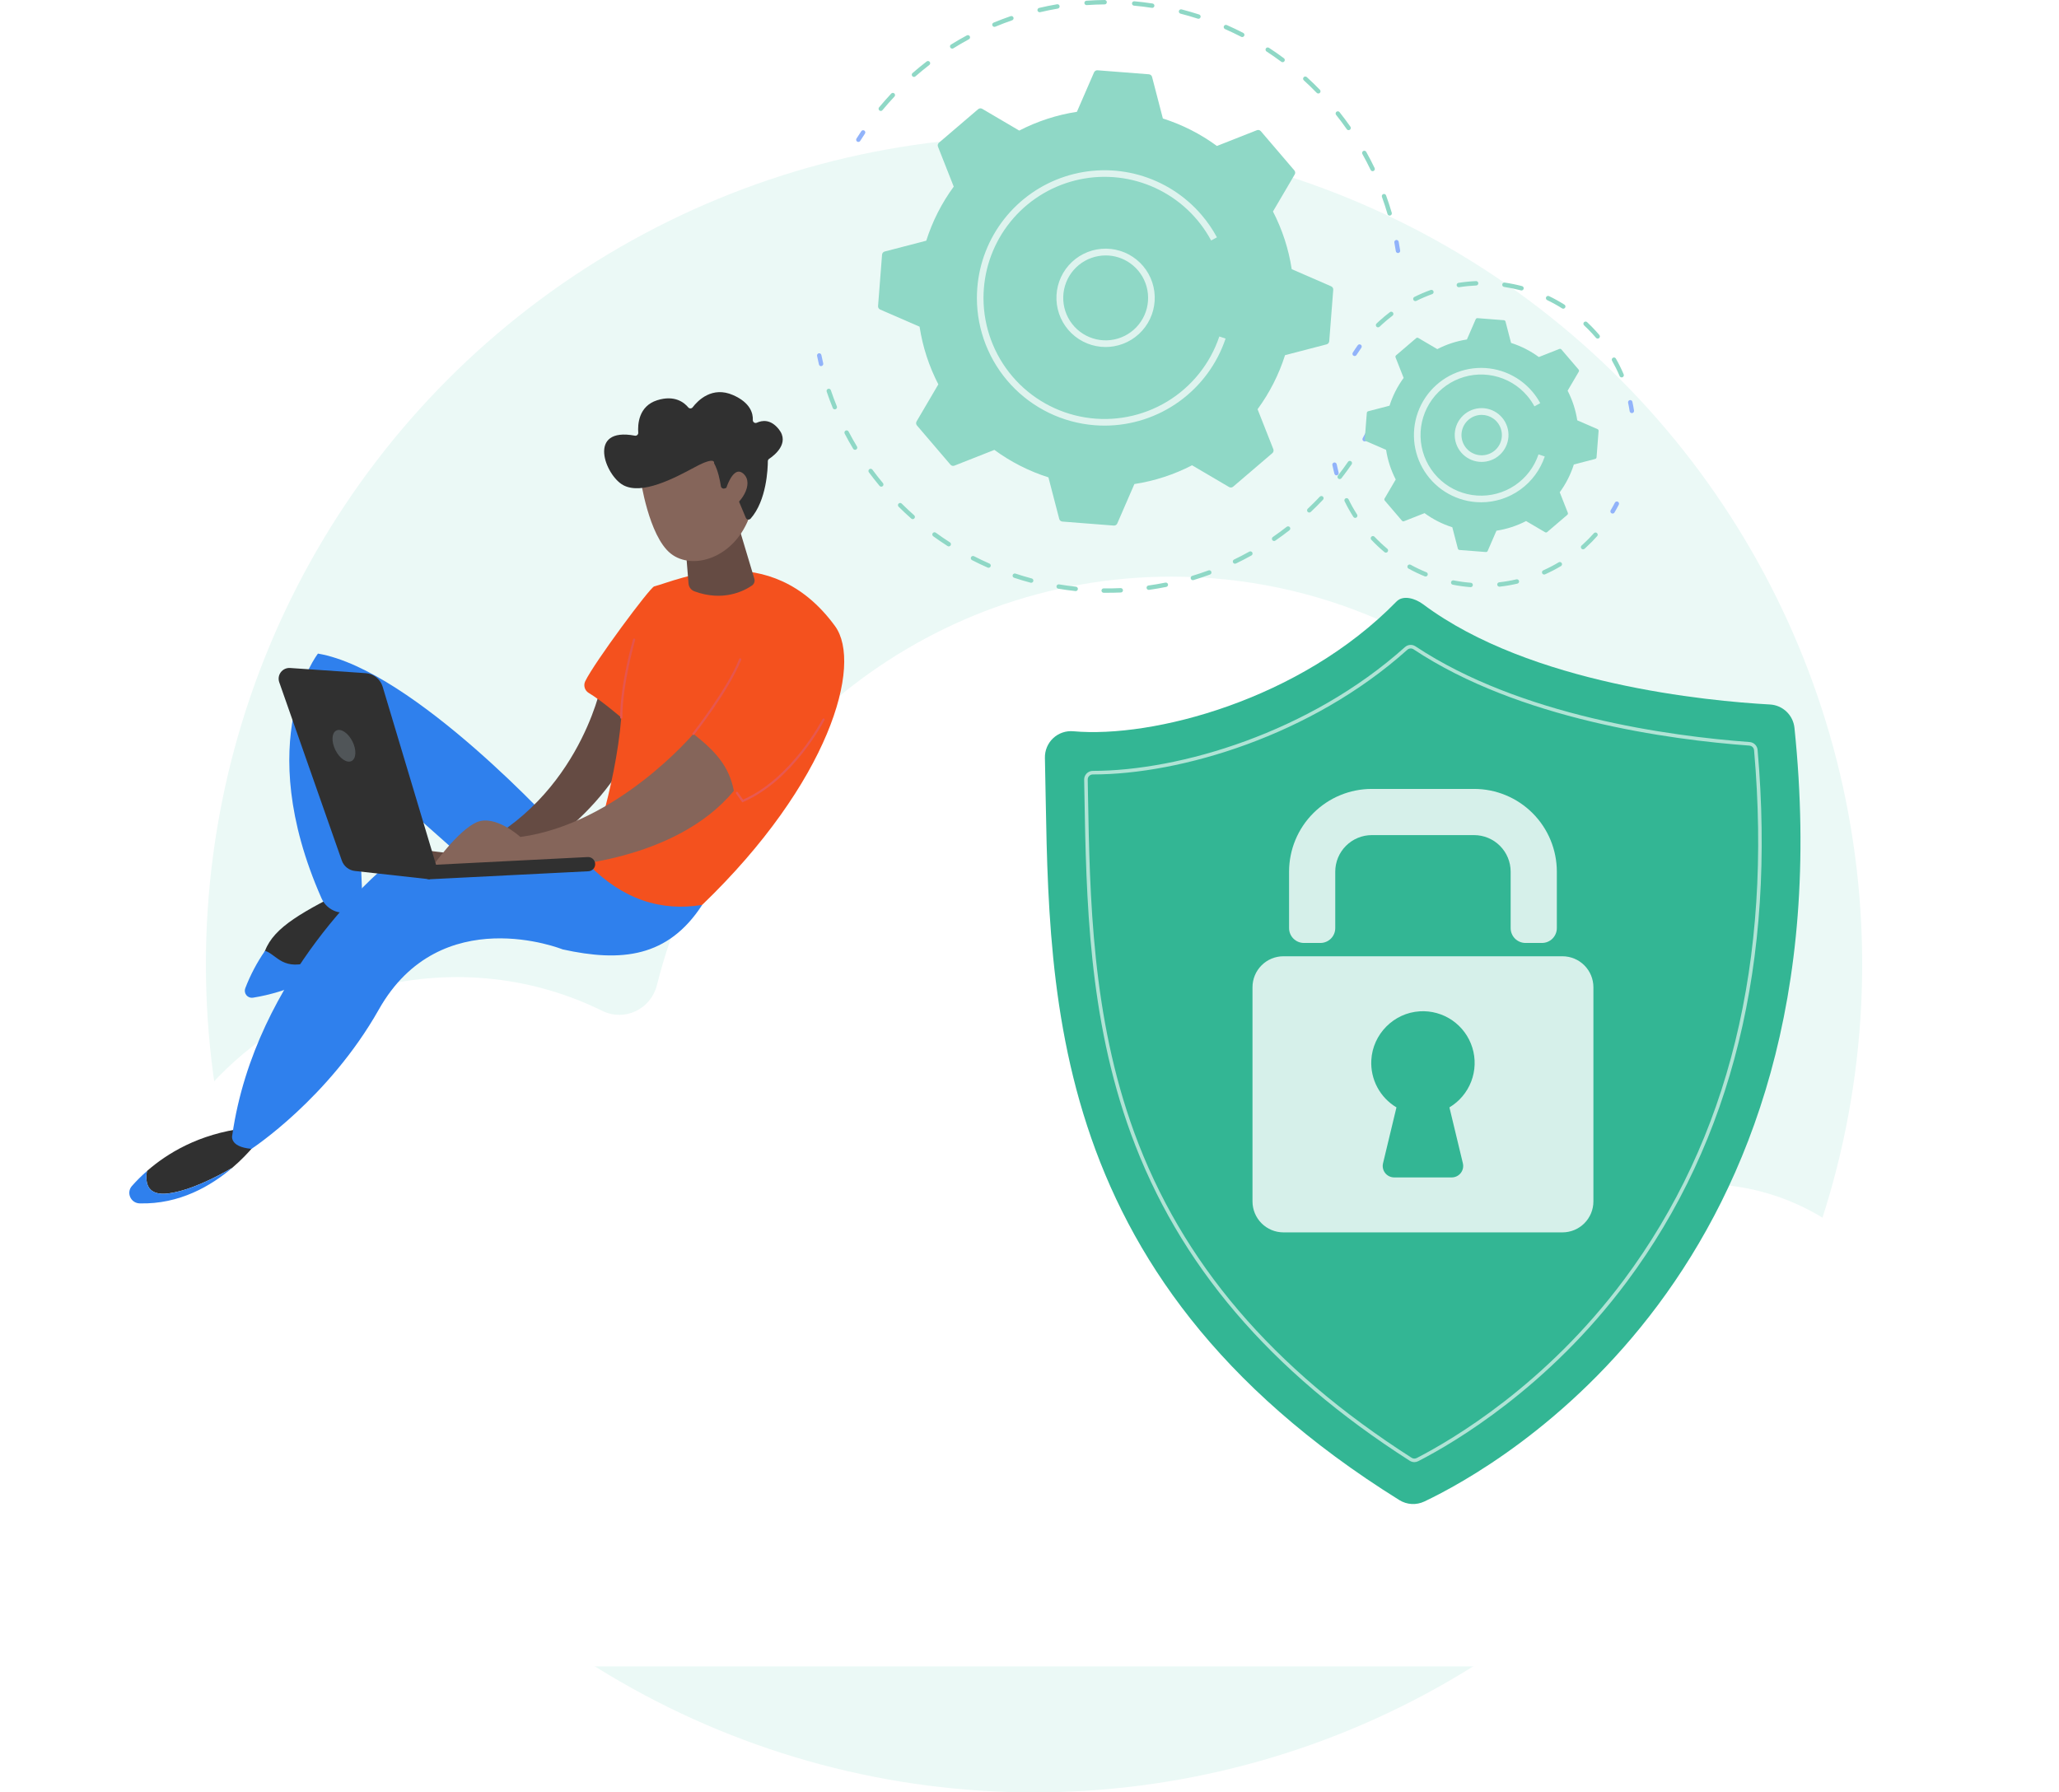 <svg width="680" height="592" viewBox="0 0 680 592" fill="none" xmlns="http://www.w3.org/2000/svg">
<circle cx="341.5" cy="318.5" r="273.5" fill="#EBF9F6"/>
<g filter="url(#filter0_d_3498_37895)">
<path d="M43.306 388.34C52.816 347.734 83.916 315.86 123.506 306.109C150.724 299.407 176.839 303.005 198.91 313.875C206.242 317.477 214.932 313.4 216.959 305.335C236.471 227.764 305.142 170.457 386.867 170.457C483.775 170.457 562.334 251.033 562.334 350.426C562.334 353.064 562.28 356.668 562.237 360.133C562.58 367.566 565.743 370.722 570.466 371.514C608.436 375.559 638.273 407.655 639.92 447.251C641.82 492.715 605.743 530.383 561.374 530.383H150.981C80.726 530.383 25.718 463.43 43.306 388.34Z" fill="white"/>
</g>
<path d="M450.585 492.064C450.474 492.063 450.364 492.039 450.262 491.995C450.159 491.951 450.067 491.887 449.989 491.807C449.912 491.726 449.852 491.631 449.811 491.527C449.771 491.423 449.752 491.312 449.755 491.201L449.958 477.348C449.961 477.127 450.051 476.917 450.208 476.762C450.365 476.607 450.576 476.52 450.797 476.519C450.908 476.52 451.018 476.544 451.121 476.588C451.223 476.632 451.316 476.696 451.393 476.777C451.47 476.857 451.531 476.952 451.571 477.056C451.611 477.16 451.63 477.271 451.627 477.382L451.424 491.238C451.421 491.458 451.331 491.668 451.174 491.823C451.017 491.977 450.806 492.064 450.585 492.064Z" fill="white"/>
<path d="M451.079 458.115C450.856 458.111 450.644 458.02 450.489 457.86C450.334 457.7 450.248 457.485 450.251 457.263L451.029 404.197C451.016 401.045 450.059 398.528 448.187 396.735C444.694 393.385 439.145 393.558 438.914 393.569L340.913 390.939C340.803 390.936 340.694 390.911 340.594 390.866C340.493 390.821 340.403 390.757 340.327 390.677C340.251 390.596 340.192 390.502 340.153 390.399C340.113 390.296 340.095 390.186 340.098 390.076C340.096 389.964 340.117 389.853 340.16 389.75C340.204 389.647 340.268 389.554 340.349 389.477C340.43 389.4 340.526 389.341 340.632 389.303C340.737 389.266 340.849 389.25 340.961 389.259L438.904 391.888C439.512 391.851 445.418 391.75 449.352 395.521C451.566 397.641 452.696 400.562 452.713 404.203L451.933 457.282C451.932 457.393 451.909 457.503 451.866 457.605C451.822 457.707 451.759 457.799 451.68 457.876C451.6 457.954 451.506 458.015 451.403 458.056C451.3 458.097 451.19 458.117 451.079 458.115Z" fill="white"/>
<path opacity="0.51" d="M240.829 458.611H160.797C160.162 458.611 159.647 459.125 159.647 459.76V468.1C159.647 468.735 160.162 469.25 160.797 469.25H240.829C241.463 469.25 241.978 468.735 241.978 468.1V459.76C241.978 459.125 241.463 458.611 240.829 458.611Z" fill="white"/>
<path opacity="0.51" d="M240.991 475.6H160.959C160.324 475.6 159.81 476.115 159.81 476.75V485.09C159.81 485.725 160.324 486.239 160.959 486.239H240.991C241.625 486.239 242.14 485.725 242.14 485.09V476.75C242.14 476.115 241.625 475.6 240.991 475.6Z" fill="white"/>
<path opacity="0.51" d="M241.471 492.948H161.439C160.805 492.948 160.29 493.463 160.29 494.098V502.437C160.29 503.072 160.805 503.587 161.439 503.587H241.471C242.106 503.587 242.621 503.072 242.621 502.437V494.098C242.621 493.463 242.106 492.948 241.471 492.948Z" fill="white"/>
<path opacity="0.51" d="M241.635 509.938H161.603C160.969 509.938 160.454 510.453 160.454 511.088V519.427C160.454 520.062 160.969 520.577 161.603 520.577H241.635C242.27 520.577 242.785 520.062 242.785 519.427V511.088C242.785 510.453 242.27 509.938 241.635 509.938Z" fill="white"/>
<path opacity="0.51" d="M416.341 458.598H300.273C299.639 458.598 299.124 459.113 299.124 459.748V468.087C299.124 468.722 299.639 469.237 300.273 469.237H416.341C416.976 469.237 417.491 468.722 417.491 468.087V459.748C417.491 459.113 416.976 458.598 416.341 458.598Z" fill="white"/>
<path opacity="0.51" d="M416.708 475.6H300.64C300.005 475.6 299.49 476.115 299.49 476.75V485.09C299.49 485.725 300.005 486.239 300.64 486.239H416.708C417.342 486.239 417.857 485.725 417.857 485.09V476.75C417.857 476.115 417.342 475.6 416.708 475.6Z" fill="white"/>
<path opacity="0.51" d="M368.479 492.948H300.64C300.005 492.948 299.49 493.463 299.49 494.098V502.437C299.49 503.072 300.005 503.587 300.64 503.587H368.479C369.114 503.587 369.628 503.072 369.628 502.437V494.098C369.628 493.463 369.114 492.948 368.479 492.948Z" fill="white"/>
<g opacity="0.51">
<path d="M361.956 418.945H360.153C359.723 418.945 359.31 418.774 359.006 418.47C358.702 418.166 358.531 417.753 358.531 417.323V411.151C358.531 410.092 358.11 409.076 357.361 408.327C356.612 407.577 355.597 407.156 354.537 407.156H343.365C342.306 407.156 341.29 407.577 340.541 408.327C339.792 409.076 339.371 410.092 339.371 411.151V417.317C339.371 417.747 339.2 418.159 338.896 418.464C338.592 418.768 338.18 418.939 337.75 418.939H335.947C335.517 418.939 335.104 418.768 334.8 418.464C334.496 418.159 334.325 417.747 334.325 417.317V411.151C334.325 409.964 334.559 408.788 335.013 407.691C335.468 406.594 336.134 405.598 336.973 404.758C337.812 403.918 338.809 403.253 339.906 402.798C341.003 402.344 342.178 402.111 343.365 402.111H354.537C355.724 402.111 356.9 402.344 357.997 402.798C359.093 403.253 360.09 403.918 360.929 404.758C361.769 405.598 362.435 406.594 362.889 407.691C363.343 408.788 363.577 409.964 363.577 411.151V417.317C363.578 417.53 363.537 417.742 363.456 417.939C363.375 418.137 363.255 418.316 363.105 418.468C362.954 418.619 362.775 418.739 362.578 418.821C362.381 418.903 362.169 418.945 361.956 418.945Z" fill="white"/>
<path d="M364.194 420.399H333.717C332.82 420.4 331.96 420.757 331.326 421.391C330.692 422.026 330.336 422.886 330.336 423.784V447.176C330.336 448.073 330.692 448.933 331.326 449.567C331.96 450.202 332.82 450.558 333.717 450.558H364.194C365.091 450.558 365.951 450.202 366.585 449.567C367.219 448.933 367.575 448.073 367.575 447.176V423.784C367.575 422.886 367.219 422.026 366.585 421.391C365.951 420.757 365.091 420.4 364.194 420.399ZM353.317 443.015C353.361 443.199 353.363 443.391 353.322 443.576C353.281 443.761 353.199 443.934 353.082 444.083C352.965 444.232 352.815 444.352 352.645 444.435C352.475 444.518 352.288 444.561 352.099 444.561H345.813C345.623 444.561 345.436 444.518 345.266 444.435C345.096 444.352 344.947 444.232 344.829 444.083C344.712 443.934 344.63 443.761 344.589 443.576C344.549 443.391 344.55 443.199 344.594 443.015L346.061 436.908C344.999 436.274 344.174 435.309 343.713 434.161C343.252 433.013 343.18 431.745 343.509 430.552C343.838 429.36 344.549 428.308 345.532 427.558C346.516 426.809 347.719 426.403 348.956 426.403C350.192 426.403 351.395 426.809 352.379 427.558C353.363 428.308 354.074 429.36 354.402 430.552C354.731 431.745 354.659 433.013 354.198 434.161C353.738 435.309 352.913 436.274 351.851 436.908L353.317 443.015Z" fill="white"/>
</g>
<path d="M450.678 145.782C450.555 145.782 450.434 145.751 450.326 145.691C450.158 145.597 450.034 145.441 449.982 145.255C449.929 145.07 449.952 144.872 450.046 144.703C450.512 143.862 450.964 143.015 451.404 142.162C451.493 141.991 451.646 141.861 451.829 141.802C452.013 141.743 452.213 141.76 452.384 141.848C452.556 141.937 452.685 142.09 452.744 142.274C452.803 142.457 452.787 142.657 452.698 142.829C452.253 143.692 451.793 144.554 451.318 145.417C451.254 145.53 451.161 145.623 451.048 145.687C450.935 145.752 450.807 145.784 450.678 145.782Z" fill="#91B3FA"/>
<path d="M365.753 195.784C365.322 195.784 364.891 195.784 364.459 195.784C364.274 195.774 364.099 195.693 363.971 195.558C363.844 195.423 363.772 195.245 363.772 195.059C363.772 194.873 363.844 194.694 363.971 194.559C364.099 194.424 364.274 194.343 364.459 194.333C366.338 194.359 368.235 194.333 370.109 194.242C370.301 194.236 370.487 194.305 370.628 194.435C370.77 194.564 370.855 194.743 370.866 194.935C370.875 195.127 370.807 195.315 370.677 195.458C370.547 195.6 370.366 195.685 370.174 195.694C368.725 195.752 367.228 195.784 365.753 195.784ZM355.245 195.221H355.167C353.27 195.006 351.359 194.751 349.485 194.438C349.303 194.399 349.143 194.29 349.038 194.136C348.933 193.981 348.892 193.792 348.923 193.608C348.953 193.424 349.054 193.259 349.203 193.147C349.352 193.035 349.539 192.984 349.725 193.006C351.57 193.315 353.455 193.576 355.331 193.776C355.516 193.796 355.686 193.887 355.806 194.028C355.926 194.17 355.988 194.352 355.978 194.538C355.968 194.723 355.887 194.898 355.753 195.026C355.618 195.154 355.439 195.225 355.254 195.226L355.245 195.221ZM379.376 194.831C379.193 194.828 379.019 194.757 378.887 194.631C378.755 194.506 378.675 194.336 378.662 194.154C378.65 193.972 378.706 193.792 378.82 193.65C378.933 193.508 379.096 193.414 379.276 193.386C381.133 193.125 383.007 192.803 384.846 192.434C384.942 192.41 385.042 192.405 385.139 192.421C385.236 192.436 385.33 192.471 385.413 192.524C385.497 192.576 385.569 192.645 385.625 192.726C385.681 192.808 385.719 192.899 385.739 192.996C385.758 193.093 385.758 193.193 385.737 193.289C385.717 193.386 385.677 193.477 385.62 193.558C385.563 193.638 385.49 193.707 385.406 193.758C385.322 193.81 385.229 193.844 385.131 193.858C383.266 194.233 381.364 194.559 379.479 194.825L379.376 194.831ZM340.56 192.484C340.496 192.484 340.433 192.475 340.372 192.458C338.533 191.968 336.685 191.416 334.877 190.817C334.703 190.749 334.561 190.618 334.482 190.449C334.402 190.28 334.39 190.087 334.449 189.909C334.508 189.732 334.632 189.584 334.797 189.496C334.962 189.409 335.155 189.388 335.335 189.438C337.114 190.027 338.934 190.573 340.747 191.056C340.917 191.102 341.063 191.209 341.16 191.355C341.258 191.501 341.299 191.678 341.276 191.852C341.253 192.026 341.168 192.186 341.036 192.302C340.904 192.418 340.735 192.483 340.56 192.484ZM393.951 191.621C393.777 191.621 393.608 191.559 393.476 191.446C393.344 191.332 393.257 191.175 393.231 191.003C393.205 190.831 393.242 190.655 393.334 190.508C393.427 190.36 393.569 190.251 393.735 190.2C395.534 189.656 397.336 189.05 399.092 188.403C399.182 188.366 399.279 188.347 399.377 188.349C399.474 188.35 399.57 188.371 399.66 188.41C399.749 188.449 399.83 188.506 399.896 188.577C399.963 188.649 400.015 188.732 400.049 188.824C400.083 188.916 400.098 189.013 400.093 189.111C400.088 189.208 400.064 189.304 400.021 189.392C399.979 189.479 399.919 189.558 399.846 189.622C399.773 189.687 399.687 189.735 399.594 189.766C397.811 190.424 395.982 191.037 394.156 191.591C394.092 191.607 394.026 191.615 393.959 191.613L393.951 191.621ZM326.482 187.529C326.382 187.529 326.283 187.508 326.191 187.469C324.445 186.699 322.704 185.868 321.016 185.001C320.93 184.958 320.854 184.898 320.791 184.826C320.729 184.753 320.681 184.668 320.651 184.577C320.621 184.486 320.61 184.39 320.617 184.294C320.625 184.199 320.651 184.105 320.695 184.02C320.739 183.935 320.799 183.859 320.872 183.797C320.945 183.735 321.03 183.688 321.121 183.659C321.213 183.629 321.309 183.619 321.404 183.627C321.5 183.635 321.593 183.662 321.678 183.707C323.343 184.569 325.057 185.378 326.776 186.136C326.928 186.203 327.052 186.321 327.128 186.469C327.204 186.617 327.226 186.787 327.192 186.95C327.158 187.113 327.068 187.259 326.939 187.364C326.81 187.469 326.649 187.527 326.482 187.527V187.529ZM407.871 186.189C407.707 186.189 407.548 186.132 407.419 186.03C407.291 185.927 407.202 185.784 407.165 185.624C407.129 185.464 407.148 185.296 407.218 185.148C407.289 185 407.408 184.881 407.556 184.809C409.244 183.996 410.933 183.12 412.574 182.205C412.657 182.155 412.75 182.123 412.847 182.11C412.943 182.096 413.041 182.102 413.135 182.128C413.229 182.153 413.317 182.197 413.394 182.257C413.47 182.317 413.534 182.392 413.581 182.477C413.628 182.562 413.658 182.656 413.668 182.752C413.679 182.849 413.67 182.947 413.641 183.04C413.613 183.133 413.567 183.22 413.504 183.295C413.442 183.37 413.365 183.431 413.279 183.476C411.614 184.403 409.9 185.292 408.185 186.118C408.087 186.166 407.98 186.19 407.871 186.189ZM313.333 180.469C313.194 180.469 313.058 180.429 312.942 180.352C311.338 179.325 309.746 178.236 308.198 177.117C308.042 177.002 307.938 176.83 307.909 176.639C307.88 176.448 307.927 176.253 308.042 176.097C308.156 175.941 308.328 175.837 308.519 175.808C308.71 175.779 308.905 175.826 309.061 175.941C310.57 177.045 312.144 178.117 313.723 179.131C313.854 179.216 313.955 179.342 314.01 179.489C314.064 179.636 314.07 179.796 314.026 179.947C313.981 180.097 313.89 180.229 313.765 180.323C313.639 180.417 313.487 180.468 313.33 180.469H313.333ZM420.781 178.683C420.627 178.682 420.476 178.632 420.352 178.54C420.227 178.449 420.135 178.319 420.089 178.172C420.043 178.024 420.046 177.865 420.096 177.719C420.146 177.573 420.242 177.446 420.369 177.358C421.913 176.292 423.447 175.166 424.926 174.012C425.001 173.949 425.087 173.901 425.181 173.871C425.275 173.842 425.373 173.832 425.471 173.842C425.569 173.852 425.663 173.881 425.749 173.929C425.835 173.976 425.911 174.041 425.971 174.118C426.032 174.195 426.076 174.284 426.101 174.379C426.126 174.474 426.131 174.573 426.117 174.671C426.103 174.768 426.069 174.861 426.018 174.945C425.966 175.029 425.899 175.101 425.819 175.158C424.309 176.329 422.761 177.472 421.193 178.555C421.072 178.639 420.928 178.683 420.781 178.683ZM301.431 171.463C301.254 171.463 301.083 171.398 300.95 171.281C299.529 170.022 298.121 168.693 296.769 167.355C296.701 167.288 296.648 167.209 296.611 167.121C296.574 167.033 296.555 166.939 296.555 166.843C296.555 166.748 296.573 166.654 296.609 166.566C296.645 166.477 296.699 166.397 296.766 166.33C296.833 166.262 296.913 166.208 297 166.172C297.088 166.135 297.183 166.116 297.278 166.116C297.373 166.115 297.467 166.134 297.555 166.17C297.643 166.206 297.724 166.259 297.791 166.326C299.126 167.651 300.513 168.954 301.912 170.192C302.022 170.29 302.1 170.419 302.135 170.562C302.17 170.705 302.161 170.855 302.109 170.993C302.057 171.131 301.964 171.25 301.843 171.333C301.722 171.417 301.578 171.462 301.431 171.463ZM432.396 169.284C432.25 169.284 432.108 169.24 431.988 169.158C431.868 169.076 431.775 168.96 431.721 168.825C431.667 168.69 431.656 168.542 431.687 168.4C431.719 168.258 431.792 168.128 431.898 168.028C433.265 166.734 434.608 165.395 435.894 164.033C436.028 163.902 436.207 163.828 436.395 163.826C436.583 163.824 436.764 163.895 436.9 164.024C437.037 164.153 437.118 164.33 437.128 164.517C437.137 164.705 437.073 164.888 436.95 165.03C435.656 166.413 434.28 167.776 432.894 169.085C432.759 169.213 432.581 169.284 432.396 169.284ZM291.035 160.742C290.928 160.741 290.823 160.718 290.726 160.672C290.63 160.627 290.545 160.561 290.476 160.478C289.26 159.018 288.068 157.499 286.936 155.966C286.829 155.81 286.787 155.62 286.818 155.434C286.849 155.248 286.951 155.081 287.103 154.969C287.255 154.857 287.444 154.808 287.631 154.833C287.818 154.858 287.987 154.955 288.104 155.103C289.219 156.613 290.392 158.11 291.591 159.551C291.68 159.657 291.737 159.786 291.755 159.923C291.773 160.059 291.751 160.199 291.693 160.324C291.634 160.449 291.541 160.555 291.425 160.629C291.308 160.703 291.173 160.742 291.035 160.742ZM442.445 158.239C442.309 158.239 442.175 158.201 442.06 158.129C441.944 158.057 441.852 157.954 441.792 157.832C441.732 157.709 441.708 157.573 441.722 157.437C441.736 157.302 441.788 157.173 441.871 157.066C443.029 155.58 444.15 154.046 445.211 152.508C445.324 152.359 445.49 152.26 445.674 152.23C445.859 152.201 446.047 152.243 446.201 152.349C446.355 152.454 446.462 152.615 446.501 152.798C446.539 152.98 446.506 153.171 446.408 153.33C445.33 154.894 444.191 156.451 443.018 157.959C442.95 158.046 442.863 158.117 442.764 158.165C442.664 158.214 442.555 158.239 442.445 158.239ZM282.383 148.567C282.258 148.567 282.134 148.534 282.025 148.472C281.916 148.41 281.824 148.321 281.76 148.213C280.775 146.574 279.83 144.891 278.957 143.208C278.913 143.123 278.886 143.031 278.878 142.935C278.87 142.84 278.88 142.744 278.909 142.653C278.968 142.468 279.097 142.315 279.268 142.226C279.44 142.137 279.64 142.12 279.824 142.178C280.008 142.237 280.162 142.366 280.251 142.538C281.113 144.192 282.045 145.851 283.015 147.467C283.081 147.577 283.117 147.702 283.118 147.831C283.12 147.959 283.087 148.085 283.024 148.197C282.961 148.309 282.87 148.402 282.759 148.467C282.648 148.532 282.522 148.566 282.394 148.567H282.383ZM275.698 135.205C275.554 135.205 275.413 135.161 275.293 135.08C275.173 134.999 275.08 134.884 275.026 134.75C274.308 132.981 273.635 131.174 273.027 129.375C272.992 129.283 272.976 129.186 272.98 129.088C272.984 128.991 273.007 128.895 273.049 128.807C273.091 128.718 273.15 128.639 273.223 128.574C273.295 128.51 273.381 128.46 273.473 128.429C273.566 128.397 273.663 128.385 273.761 128.392C273.858 128.4 273.953 128.426 274.04 128.471C274.126 128.516 274.203 128.578 274.266 128.653C274.328 128.728 274.374 128.815 274.402 128.909C275.002 130.68 275.664 132.462 276.371 134.204C276.407 134.293 276.426 134.387 276.425 134.483C276.425 134.578 276.406 134.673 276.369 134.761C276.331 134.849 276.277 134.929 276.209 134.996C276.141 135.063 276.061 135.116 275.972 135.151C275.889 135.186 275.8 135.204 275.709 135.205H275.698Z" fill="#8FD8C6"/>
<path d="M271.17 120.934C271.007 120.934 270.848 120.879 270.72 120.778C270.592 120.676 270.502 120.534 270.465 120.375C270.241 119.423 270.032 118.47 269.837 117.517C269.807 117.331 269.85 117.142 269.957 116.987C270.064 116.833 270.226 116.726 270.41 116.688C270.594 116.651 270.786 116.686 270.944 116.787C271.103 116.887 271.216 117.045 271.261 117.228C271.452 118.168 271.658 119.103 271.877 120.032C271.918 120.218 271.884 120.413 271.783 120.574C271.682 120.736 271.521 120.851 271.336 120.895C271.282 120.913 271.227 120.926 271.17 120.934Z" fill="#91B3FA"/>
<path d="M283.476 46.877C283.347 46.876 283.22 46.841 283.108 46.775C282.997 46.709 282.905 46.614 282.843 46.5C282.781 46.387 282.75 46.259 282.753 46.129C282.757 46 282.795 45.874 282.864 45.764C283.381 44.94 283.913 44.122 284.458 43.311C284.568 43.158 284.733 43.053 284.919 43.02C285.105 42.986 285.297 43.026 285.454 43.132C285.61 43.237 285.72 43.4 285.759 43.584C285.798 43.769 285.764 43.962 285.663 44.122C285.125 44.92 284.601 45.726 284.091 46.538C284.025 46.642 283.935 46.727 283.827 46.787C283.72 46.846 283.599 46.877 283.476 46.877Z" fill="#91B3FA"/>
<path d="M458.94 71.205C458.782 71.205 458.629 71.154 458.504 71.06C458.378 70.966 458.285 70.834 458.241 70.683C457.687 68.789 457.066 66.891 456.395 65.034C456.363 64.944 456.348 64.849 456.353 64.754C456.357 64.658 456.38 64.565 456.421 64.479C456.462 64.392 456.519 64.315 456.589 64.251C456.66 64.187 456.742 64.137 456.832 64.105C456.921 64.073 457.016 64.058 457.112 64.063C457.207 64.067 457.3 64.09 457.386 64.131C457.472 64.171 457.55 64.229 457.614 64.299C457.678 64.37 457.728 64.452 457.76 64.542C458.441 66.423 459.071 68.351 459.636 70.273C459.663 70.365 459.671 70.461 459.661 70.556C459.651 70.651 459.622 70.743 459.576 70.826C459.53 70.91 459.468 70.984 459.394 71.044C459.319 71.104 459.234 71.148 459.142 71.175C459.077 71.195 459.008 71.206 458.94 71.205ZM453.313 56.537C453.178 56.535 453.046 56.496 452.932 56.424C452.817 56.351 452.725 56.248 452.666 56.127C451.804 54.345 450.89 52.57 449.928 50.852C449.839 50.685 449.82 50.489 449.874 50.307C449.928 50.126 450.051 49.972 450.216 49.879C450.381 49.787 450.576 49.762 450.759 49.812C450.942 49.861 451.099 49.98 451.196 50.143C452.17 51.886 453.106 53.687 453.975 55.497C454.017 55.583 454.041 55.676 454.046 55.771C454.051 55.867 454.038 55.962 454.006 56.052C453.974 56.142 453.925 56.225 453.862 56.296C453.798 56.367 453.721 56.424 453.635 56.465C453.535 56.517 453.425 56.544 453.313 56.545V56.537ZM445.384 42.985C445.267 42.986 445.152 42.958 445.048 42.903C444.945 42.849 444.856 42.771 444.789 42.675C443.659 41.061 442.464 39.459 441.235 37.914C441.127 37.763 441.08 37.575 441.106 37.391C441.131 37.206 441.227 37.038 441.372 36.922C441.518 36.806 441.702 36.75 441.888 36.766C442.074 36.782 442.246 36.868 442.37 37.008C443.618 38.578 444.832 40.205 445.979 41.842C446.055 41.951 446.1 42.079 446.109 42.211C446.117 42.344 446.09 42.476 446.028 42.594C445.967 42.712 445.874 42.811 445.761 42.88C445.647 42.949 445.517 42.985 445.384 42.985ZM290.886 36.645C290.749 36.646 290.614 36.607 290.497 36.533C290.381 36.459 290.288 36.354 290.229 36.229C290.17 36.104 290.149 35.965 290.166 35.829C290.184 35.692 290.24 35.563 290.328 35.457C291.602 33.921 292.946 32.4 294.319 30.927C294.384 30.853 294.462 30.793 294.55 30.75C294.638 30.707 294.734 30.683 294.831 30.678C294.929 30.673 295.026 30.688 295.118 30.721C295.21 30.755 295.294 30.807 295.365 30.874C295.437 30.941 295.494 31.021 295.533 31.111C295.573 31.201 295.593 31.297 295.595 31.395C295.596 31.493 295.577 31.59 295.54 31.68C295.503 31.771 295.448 31.853 295.378 31.921C294.024 33.364 292.7 34.864 291.445 36.376C291.378 36.461 291.294 36.53 291.197 36.578C291.101 36.626 290.994 36.652 290.886 36.654V36.645ZM435.38 30.884C435.284 30.885 435.187 30.866 435.098 30.829C435.008 30.792 434.927 30.737 434.859 30.668C433.491 29.257 432.055 27.864 430.595 26.535C430.452 26.405 430.367 26.224 430.358 26.031C430.348 25.838 430.416 25.649 430.546 25.506C430.676 25.363 430.857 25.277 431.05 25.268C431.243 25.259 431.431 25.327 431.574 25.456C433.058 26.809 434.514 28.22 435.9 29.652C436 29.754 436.068 29.884 436.094 30.024C436.121 30.164 436.105 30.309 436.05 30.441C435.994 30.573 435.901 30.685 435.782 30.764C435.663 30.842 435.523 30.884 435.38 30.884ZM301.848 25.407C301.7 25.407 301.556 25.361 301.435 25.277C301.314 25.193 301.221 25.074 301.169 24.936C301.117 24.798 301.108 24.647 301.144 24.504C301.18 24.361 301.258 24.232 301.369 24.134C302.878 22.814 304.448 21.526 306.031 20.303C306.184 20.185 306.377 20.133 306.568 20.157C306.76 20.182 306.933 20.282 307.051 20.435C307.169 20.587 307.221 20.781 307.197 20.972C307.172 21.163 307.072 21.337 306.92 21.455C305.358 22.657 303.814 23.927 302.324 25.228C302.194 25.347 302.024 25.414 301.848 25.416V25.407ZM423.583 20.536C423.428 20.535 423.277 20.485 423.151 20.394C421.571 19.216 419.93 18.075 418.28 17C418.2 16.948 418.131 16.881 418.077 16.803C418.023 16.724 417.986 16.636 417.966 16.542C417.946 16.449 417.945 16.353 417.962 16.259C417.98 16.166 418.016 16.076 418.068 15.996C418.12 15.916 418.187 15.848 418.265 15.794C418.344 15.74 418.432 15.702 418.525 15.682C418.619 15.662 418.715 15.661 418.809 15.679C418.902 15.696 418.992 15.732 419.071 15.784C420.747 16.875 422.412 18.034 424.018 19.235C424.14 19.326 424.231 19.454 424.276 19.599C424.322 19.744 424.321 19.9 424.274 20.045C424.226 20.19 424.134 20.316 424.011 20.406C423.888 20.495 423.739 20.544 423.587 20.545L423.583 20.536ZM314.467 16.056C314.309 16.055 314.156 16.004 314.03 15.909C313.904 15.814 313.812 15.68 313.769 15.528C313.725 15.377 313.733 15.215 313.789 15.067C313.846 14.92 313.949 14.795 314.083 14.712C315.78 13.655 317.533 12.634 319.3 11.692C319.469 11.6 319.668 11.58 319.852 11.635C320.036 11.69 320.191 11.816 320.283 11.985C320.374 12.154 320.395 12.353 320.34 12.538C320.285 12.722 320.159 12.877 319.99 12.969C318.252 13.907 316.522 14.91 314.851 15.954C314.734 16.026 314.6 16.064 314.463 16.064L314.467 16.056ZM410.26 12.24C410.144 12.24 410.03 12.212 409.928 12.158C408.177 11.256 406.374 10.395 404.569 9.601C404.482 9.563 404.403 9.508 404.337 9.439C404.271 9.371 404.22 9.29 404.185 9.201C404.15 9.112 404.133 9.017 404.135 8.922C404.137 8.827 404.158 8.733 404.196 8.646C404.235 8.559 404.29 8.48 404.358 8.414C404.427 8.348 404.508 8.296 404.597 8.261C404.685 8.227 404.78 8.21 404.875 8.212C404.97 8.214 405.064 8.234 405.152 8.273C406.985 9.077 408.818 9.951 410.592 10.861C410.736 10.936 410.851 11.057 410.919 11.205C410.986 11.353 411.002 11.519 410.963 11.677C410.925 11.835 410.835 11.976 410.708 12.077C410.58 12.177 410.423 12.232 410.26 12.233V12.24ZM328.421 8.872C328.253 8.874 328.089 8.816 327.958 8.71C327.828 8.604 327.738 8.456 327.705 8.29C327.672 8.125 327.697 7.954 327.777 7.805C327.856 7.657 327.985 7.54 328.141 7.477C329.985 6.709 331.882 5.988 333.78 5.335C333.962 5.272 334.161 5.284 334.334 5.368C334.508 5.452 334.64 5.601 334.703 5.783C334.766 5.965 334.754 6.165 334.67 6.338C334.586 6.511 334.436 6.644 334.254 6.707C332.385 7.354 330.515 8.061 328.7 8.818C328.611 8.854 328.517 8.872 328.421 8.872ZM395.784 6.2C395.711 6.199 395.638 6.187 395.568 6.165C393.694 5.557 391.775 5 389.865 4.508C389.772 4.485 389.685 4.443 389.609 4.385C389.533 4.328 389.468 4.256 389.42 4.174C389.371 4.092 389.339 4.001 389.326 3.906C389.313 3.812 389.318 3.715 389.342 3.623C389.365 3.53 389.407 3.444 389.465 3.367C389.522 3.291 389.594 3.227 389.676 3.178C389.758 3.129 389.849 3.097 389.944 3.084C390.038 3.071 390.134 3.076 390.227 3.1C392.168 3.6 394.108 4.178 396.017 4.785C396.181 4.837 396.321 4.946 396.412 5.093C396.503 5.24 396.538 5.414 396.512 5.584C396.486 5.755 396.401 5.91 396.27 6.023C396.14 6.136 395.974 6.198 395.801 6.2H395.784ZM343.357 4.042C343.178 4.045 343.004 3.98 342.869 3.862C342.735 3.744 342.649 3.579 342.628 3.401C342.607 3.223 342.653 3.044 342.757 2.897C342.861 2.751 343.016 2.649 343.191 2.61C345.132 2.151 347.131 1.747 349.099 1.409C349.289 1.376 349.484 1.42 349.641 1.531C349.798 1.642 349.905 1.811 349.937 2.001C349.97 2.19 349.926 2.385 349.815 2.542C349.704 2.7 349.535 2.806 349.345 2.839C347.404 3.171 345.446 3.57 343.523 4.023C343.468 4.036 343.413 4.042 343.357 4.042ZM380.514 2.589C380.478 2.592 380.441 2.592 380.404 2.589C378.464 2.289 376.471 2.047 374.506 1.868C374.412 1.859 374.319 1.832 374.235 1.788C374.151 1.744 374.076 1.683 374.015 1.61C373.954 1.537 373.908 1.452 373.88 1.361C373.851 1.27 373.841 1.175 373.85 1.08C373.859 0.985 373.886 0.892 373.93 0.808C373.974 0.724 374.035 0.649 374.108 0.588C374.181 0.527 374.266 0.481 374.357 0.453C374.448 0.424 374.543 0.414 374.638 0.423C376.631 0.604 378.645 0.854 380.622 1.154C380.805 1.179 380.972 1.272 381.089 1.416C381.205 1.559 381.263 1.742 381.249 1.927C381.235 2.111 381.151 2.283 381.015 2.408C380.878 2.533 380.699 2.6 380.514 2.597V2.589ZM358.877 1.687C358.684 1.694 358.497 1.624 358.357 1.493C358.216 1.362 358.133 1.18 358.126 0.988C358.119 0.796 358.189 0.609 358.32 0.468C358.451 0.327 358.633 0.244 358.825 0.237C360.82 0.097 362.847 0.022 364.85 0C365.036 0.01 365.21 0.091 365.338 0.226C365.466 0.361 365.537 0.54 365.537 0.726C365.537 0.912 365.466 1.091 365.338 1.226C365.21 1.361 365.036 1.442 364.85 1.452C362.875 1.469 360.878 1.547 358.915 1.685L358.877 1.687Z" fill="#8FD8C6"/>
<path d="M461.699 83.57C461.526 83.57 461.358 83.508 461.226 83.395C461.095 83.282 461.008 83.126 460.981 82.955C460.837 82.006 460.675 81.059 460.496 80.114C460.46 79.925 460.502 79.729 460.61 79.57C460.719 79.411 460.887 79.302 461.076 79.266C461.265 79.233 461.46 79.275 461.618 79.383C461.777 79.492 461.886 79.658 461.923 79.847C462.103 80.807 462.268 81.769 462.417 82.731C462.446 82.921 462.399 83.115 462.285 83.271C462.172 83.427 462.001 83.531 461.811 83.561C461.774 83.566 461.737 83.569 461.699 83.57Z" fill="#91B3FA"/>
<path d="M440.314 95.721C440.333 95.479 440.276 95.237 440.152 95.029C440.027 94.821 439.84 94.657 439.618 94.561L426.602 88.904C425.585 82.26 423.492 75.826 420.406 69.855L427.587 57.624C427.71 57.415 427.765 57.172 427.744 56.931C427.722 56.689 427.626 56.46 427.469 56.276L416.406 43.333C416.248 43.148 416.036 43.018 415.8 42.959C415.565 42.901 415.316 42.917 415.091 43.007L401.9 48.21C396.481 44.235 390.451 41.169 384.047 39.135L380.475 25.398C380.413 25.165 380.28 24.956 380.094 24.802C379.908 24.647 379.679 24.554 379.438 24.535L362.471 23.213C362.23 23.194 361.988 23.25 361.78 23.375C361.571 23.5 361.408 23.687 361.311 23.91L355.657 36.928C349.015 37.947 342.583 40.041 336.614 43.128L324.387 35.942C324.177 35.82 323.935 35.766 323.693 35.788C323.452 35.809 323.223 35.906 323.039 36.063L310.1 47.129C309.916 47.287 309.785 47.499 309.727 47.735C309.668 47.971 309.685 48.219 309.775 48.445L314.976 61.64C311.002 67.061 307.938 73.093 305.904 79.499L292.169 83.069C291.936 83.132 291.727 83.265 291.572 83.452C291.418 83.638 291.325 83.868 291.307 84.109L289.985 101.082C289.966 101.323 290.023 101.565 290.148 101.773C290.273 101.981 290.459 102.145 290.682 102.242L303.696 107.898C304.712 114.543 306.805 120.977 309.893 126.948L302.71 139.179C302.587 139.388 302.533 139.631 302.555 139.872C302.576 140.114 302.673 140.343 302.831 140.527L313.893 153.47C314.051 153.654 314.262 153.785 314.498 153.843C314.733 153.902 314.981 153.885 315.207 153.796L328.4 148.593C333.818 152.569 339.848 155.634 346.253 157.668L349.822 171.404C349.884 171.638 350.017 171.847 350.203 172.001C350.389 172.156 350.618 172.249 350.859 172.267L367.828 173.59C368.07 173.608 368.311 173.552 368.519 173.427C368.727 173.302 368.891 173.115 368.988 172.893L374.642 159.874C381.285 158.858 387.717 156.764 393.686 153.675L405.913 160.86C406.122 160.982 406.364 161.036 406.606 161.015C406.847 160.993 407.076 160.897 407.261 160.74L420.199 149.673C420.383 149.516 420.514 149.304 420.572 149.069C420.631 148.833 420.614 148.585 420.525 148.36L415.323 135.162C419.298 129.742 422.362 123.71 424.396 117.303L438.128 113.733C438.361 113.67 438.57 113.537 438.724 113.351C438.879 113.164 438.972 112.935 438.99 112.693L440.314 95.721Z" fill="#8FD8C6"/>
<path opacity="0.7" d="M365.115 114.611C360.93 114.608 356.907 112.987 353.887 110.088C350.867 107.188 349.083 103.234 348.908 99.051C348.732 94.868 350.179 90.778 352.945 87.636C355.712 84.494 359.584 82.542 363.755 82.187C367.926 81.833 372.072 83.103 375.329 85.734C378.585 88.364 380.701 92.151 381.233 96.304C381.766 100.457 380.674 104.655 378.187 108.023C375.699 111.39 372.007 113.666 367.882 114.376C366.968 114.532 366.043 114.611 365.115 114.611ZM365.18 84.368C364.377 84.369 363.576 84.437 362.784 84.573C359.588 85.122 356.682 86.762 354.559 89.214C352.437 91.667 351.23 94.779 351.144 98.022C351.058 101.264 352.099 104.436 354.089 106.997C356.08 109.558 358.896 111.35 362.058 112.067C365.221 112.784 368.534 112.382 371.433 110.929C374.332 109.476 376.639 107.063 377.959 104.101C379.279 101.138 379.531 97.809 378.673 94.681C377.815 91.553 375.899 88.819 373.252 86.946C370.897 85.271 368.08 84.37 365.191 84.368H365.18Z" fill="white"/>
<path opacity="0.7" d="M364.854 140.577C363.746 140.577 362.632 140.534 361.512 140.447C350.942 139.622 341.07 134.844 333.864 127.065C326.658 119.286 322.646 109.077 322.627 98.471C322.627 97.36 322.67 96.245 322.756 95.126C323.404 86.81 326.503 78.874 331.66 72.319C336.817 65.765 343.801 60.888 351.729 58.305C359.657 55.721 368.173 55.547 376.199 57.805C384.226 60.063 391.403 64.651 396.823 70.989C398.774 73.269 400.477 75.749 401.904 78.388L399.989 79.424C395.891 71.819 389.443 65.746 381.607 62.113C373.772 58.48 364.972 57.482 356.522 59.269C348.073 61.055 340.429 65.531 334.734 72.025C329.039 78.519 325.598 86.683 324.928 95.296C324.846 96.357 324.805 97.414 324.805 98.467C324.824 107.949 328.209 117.116 334.358 124.333C340.506 131.55 349.018 136.347 358.374 137.869C367.73 139.391 377.323 137.538 385.44 132.642C393.558 127.746 399.672 120.124 402.693 111.136L404.759 111.828C401.948 120.19 396.587 127.461 389.432 132.617C382.276 137.774 373.684 140.558 364.865 140.577H364.854Z" fill="white"/>
<path d="M532.566 169.62C532.439 169.62 532.313 169.586 532.203 169.521C532.092 169.457 532.001 169.364 531.938 169.253C531.875 169.142 531.842 169.016 531.843 168.888C531.844 168.76 531.878 168.635 531.943 168.525C532.431 167.701 532.896 166.859 533.328 166.022C533.371 165.937 533.432 165.862 533.504 165.8C533.577 165.738 533.662 165.691 533.753 165.662C533.844 165.633 533.94 165.622 534.035 165.63C534.13 165.638 534.223 165.665 534.308 165.708C534.393 165.752 534.468 165.812 534.53 165.885C534.592 165.958 534.639 166.043 534.668 166.134C534.697 166.225 534.708 166.321 534.7 166.416C534.692 166.511 534.665 166.604 534.622 166.689C534.177 167.552 533.696 168.415 533.194 169.265C533.13 169.374 533.038 169.464 532.928 169.526C532.818 169.589 532.693 169.621 532.566 169.62Z" fill="#91B3FA"/>
<path d="M485.711 193.927H485.653C483.679 193.771 481.716 193.501 479.773 193.118C479.587 193.077 479.425 192.965 479.32 192.806C479.216 192.647 479.179 192.453 479.216 192.267C479.253 192.08 479.361 191.916 479.518 191.808C479.675 191.701 479.868 191.659 480.055 191.692C481.942 192.065 483.85 192.328 485.767 192.48C485.951 192.499 486.12 192.587 486.241 192.727C486.361 192.866 486.424 193.046 486.417 193.231C486.41 193.415 486.333 193.59 486.202 193.719C486.071 193.849 485.896 193.924 485.711 193.929V193.927ZM495.2 193.774C495.014 193.774 494.835 193.703 494.7 193.575C494.565 193.447 494.484 193.273 494.473 193.087C494.463 192.901 494.525 192.719 494.645 192.577C494.765 192.435 494.935 192.345 495.12 192.324C497.031 192.11 498.929 191.785 500.802 191.352C500.99 191.308 501.187 191.34 501.35 191.442C501.513 191.543 501.63 191.706 501.673 191.893C501.717 192.08 501.685 192.277 501.583 192.441C501.482 192.604 501.319 192.721 501.132 192.764C499.203 193.212 497.25 193.548 495.282 193.77L495.2 193.774ZM470.806 190.409C470.712 190.408 470.62 190.391 470.532 190.357C468.698 189.61 466.91 188.757 465.176 187.801C465.092 187.755 465.019 187.693 464.959 187.618C464.9 187.544 464.856 187.458 464.829 187.367C464.803 187.275 464.795 187.18 464.805 187.085C464.816 186.99 464.845 186.898 464.891 186.815C464.937 186.732 464.999 186.658 465.074 186.599C465.148 186.539 465.233 186.495 465.325 186.469C465.416 186.442 465.512 186.434 465.607 186.445C465.702 186.455 465.793 186.484 465.877 186.53C467.561 187.458 469.299 188.286 471.08 189.011C471.237 189.074 471.367 189.189 471.448 189.338C471.528 189.486 471.555 189.658 471.522 189.823C471.49 189.989 471.4 190.138 471.27 190.245C471.139 190.352 470.975 190.41 470.806 190.409ZM509.971 189.762C509.805 189.761 509.645 189.704 509.516 189.599C509.387 189.495 509.298 189.349 509.263 189.187C509.228 189.025 509.25 188.855 509.325 188.707C509.399 188.559 509.523 188.441 509.674 188.373C511.43 187.588 513.139 186.7 514.791 185.713C514.956 185.621 515.15 185.597 515.332 185.646C515.514 185.695 515.67 185.813 515.767 185.975C515.864 186.137 515.894 186.33 515.851 186.514C515.808 186.698 515.696 186.857 515.537 186.96C513.835 187.975 512.075 188.889 510.267 189.699C510.175 189.738 510.077 189.758 509.978 189.757L509.971 189.762ZM457.702 182.529C457.531 182.528 457.367 182.469 457.236 182.361C455.716 181.091 454.272 179.734 452.91 178.296C452.84 178.228 452.784 178.146 452.746 178.056C452.708 177.966 452.689 177.868 452.69 177.77C452.69 177.672 452.711 177.576 452.75 177.486C452.789 177.396 452.846 177.315 452.917 177.247C452.988 177.18 453.072 177.128 453.164 177.094C453.256 177.059 453.353 177.044 453.451 177.049C453.549 177.054 453.645 177.078 453.733 177.121C453.821 177.164 453.9 177.224 453.964 177.298C455.288 178.694 456.691 180.012 458.167 181.245C458.281 181.341 458.363 181.47 458.402 181.614C458.44 181.758 458.434 181.91 458.383 182.05C458.332 182.19 458.239 182.311 458.118 182.397C457.996 182.482 457.85 182.528 457.702 182.529ZM522.826 181.433C522.679 181.434 522.535 181.39 522.413 181.306C522.292 181.223 522.198 181.105 522.146 180.968C522.093 180.83 522.083 180.68 522.118 180.537C522.153 180.394 522.231 180.265 522.341 180.167L522.772 179.781C524.052 178.613 525.271 177.38 526.423 176.085C526.554 175.956 526.73 175.881 526.914 175.877C527.098 175.872 527.277 175.938 527.415 176.061C527.552 176.184 527.637 176.355 527.653 176.538C527.669 176.722 527.615 176.905 527.501 177.05C526.316 178.383 525.062 179.653 523.744 180.855L523.313 181.25C523.179 181.369 523.005 181.434 522.826 181.433ZM447.566 171.044C447.444 171.045 447.324 171.014 447.217 170.956C447.11 170.897 447.019 170.813 446.954 170.71C445.886 169.042 444.917 167.314 444.051 165.533C443.979 165.361 443.975 165.168 444.041 164.994C444.107 164.819 444.237 164.677 444.405 164.596C444.572 164.515 444.765 164.501 444.942 164.558C445.12 164.614 445.269 164.737 445.358 164.901C446.199 166.631 447.14 168.311 448.177 169.931C448.247 170.041 448.287 170.167 448.292 170.297C448.296 170.428 448.266 170.557 448.203 170.671C448.141 170.786 448.049 170.881 447.937 170.947C447.824 171.014 447.697 171.049 447.566 171.048V171.044Z" fill="#8FD8C6"/>
<path d="M441.401 157.003C441.241 157.003 441.085 156.95 440.958 156.852C440.831 156.754 440.74 156.617 440.698 156.462C440.45 155.53 440.235 154.553 440.019 153.589C439.989 153.403 440.032 153.213 440.139 153.059C440.246 152.904 440.408 152.797 440.592 152.76C440.776 152.723 440.967 152.758 441.126 152.859C441.284 152.959 441.398 153.117 441.442 153.3C441.632 154.229 441.852 155.165 442.089 156.084C442.114 156.176 442.12 156.273 442.108 156.367C442.095 156.462 442.064 156.553 442.016 156.635C441.968 156.717 441.904 156.79 441.829 156.847C441.753 156.905 441.666 156.947 441.574 156.971C441.518 156.989 441.46 157 441.401 157.003Z" fill="#91B3FA"/>
<path d="M447.381 117.59C447.244 117.59 447.11 117.551 446.994 117.478C446.914 117.427 446.844 117.361 446.788 117.284C446.733 117.206 446.694 117.118 446.673 117.025C446.651 116.932 446.649 116.836 446.665 116.742C446.681 116.648 446.715 116.558 446.766 116.477C447.288 115.649 447.844 114.827 448.409 114.031C448.464 113.953 448.535 113.888 448.615 113.837C448.696 113.787 448.786 113.753 448.88 113.737C448.974 113.722 449.07 113.725 449.163 113.746C449.255 113.768 449.343 113.807 449.42 113.863C449.498 113.918 449.564 113.988 449.614 114.069C449.664 114.15 449.698 114.24 449.714 114.334C449.73 114.428 449.727 114.524 449.705 114.616C449.684 114.709 449.644 114.797 449.589 114.874C449.039 115.647 448.51 116.447 447.995 117.247C447.93 117.352 447.84 117.438 447.732 117.498C447.625 117.558 447.504 117.59 447.381 117.59Z" fill="#91B3FA"/>
<path d="M535.568 124.653C535.425 124.653 535.286 124.611 535.167 124.532C535.048 124.454 534.955 124.342 534.899 124.21C534.16 122.468 533.319 120.771 532.383 119.126C532.299 118.96 532.282 118.767 532.336 118.589C532.39 118.41 532.51 118.259 532.672 118.167C532.834 118.075 533.025 118.048 533.206 118.093C533.387 118.138 533.544 118.251 533.644 118.408C534.608 120.101 535.472 121.849 536.232 123.643C536.307 123.82 536.309 124.021 536.237 124.199C536.165 124.378 536.025 124.521 535.848 124.597C535.759 124.633 535.664 124.652 535.568 124.653ZM527.647 111.841C527.542 111.842 527.438 111.819 527.343 111.775C527.248 111.731 527.163 111.667 527.095 111.587C526.724 111.155 526.345 110.724 525.957 110.293C525.07 109.32 524.136 108.375 523.177 107.477C523.103 107.413 523.043 107.335 523 107.247C522.957 107.159 522.933 107.064 522.928 106.966C522.923 106.869 522.937 106.771 522.971 106.679C523.004 106.588 523.056 106.504 523.123 106.432C523.189 106.361 523.27 106.304 523.359 106.264C523.448 106.224 523.545 106.203 523.642 106.202C523.74 106.2 523.837 106.218 523.927 106.255C524.018 106.292 524.1 106.347 524.169 106.416C525.154 107.339 526.11 108.314 527.028 109.313C527.427 109.745 527.82 110.193 528.199 110.642C528.29 110.747 528.348 110.877 528.367 111.014C528.387 111.152 528.366 111.292 528.308 111.418C528.25 111.544 528.156 111.651 528.039 111.726C527.922 111.8 527.786 111.84 527.647 111.839V111.841ZM455.113 108.116C454.968 108.116 454.827 108.072 454.707 107.991C454.587 107.91 454.494 107.795 454.44 107.66C454.386 107.526 454.373 107.378 454.404 107.236C454.434 107.095 454.506 106.965 454.611 106.865C454.906 106.584 455.203 106.307 455.504 106.032C456.638 104.997 457.833 104 459.053 103.075C459.207 102.97 459.395 102.929 459.579 102.959C459.762 102.99 459.927 103.089 460.039 103.237C460.152 103.385 460.203 103.571 460.183 103.756C460.163 103.941 460.073 104.111 459.931 104.231C458.745 105.131 457.585 106.099 456.481 107.104C456.187 107.372 455.898 107.644 455.618 107.915C455.482 108.045 455.301 108.117 455.113 108.116ZM516.272 101.957C516.135 101.957 516.002 101.918 515.886 101.845C514.287 100.835 512.631 99.918 510.926 99.099C510.762 99.01 510.639 98.862 510.582 98.684C510.524 98.507 510.537 98.314 510.618 98.146C510.698 97.978 510.84 97.847 511.014 97.781C511.189 97.715 511.382 97.718 511.554 97.79C513.309 98.632 515.014 99.577 516.66 100.618C516.794 100.701 516.897 100.826 516.953 100.974C517.01 101.121 517.016 101.283 516.972 101.434C516.928 101.586 516.836 101.719 516.71 101.813C516.583 101.908 516.43 101.958 516.272 101.957ZM467.44 99.444C467.275 99.446 467.115 99.391 466.986 99.29C466.857 99.188 466.766 99.045 466.728 98.885C466.691 98.725 466.709 98.557 466.779 98.409C466.849 98.26 466.968 98.14 467.116 98.068C468.861 97.202 470.655 96.437 472.488 95.777C472.669 95.712 472.869 95.721 473.043 95.803C473.218 95.885 473.353 96.033 473.418 96.214C473.484 96.395 473.474 96.595 473.393 96.77C473.311 96.944 473.163 97.079 472.982 97.145C471.201 97.786 469.458 98.529 467.763 99.371C467.662 99.42 467.552 99.445 467.44 99.444ZM502.486 95.93C502.422 95.93 502.359 95.921 502.298 95.904C500.469 95.42 498.614 95.04 496.741 94.768C496.647 94.754 496.556 94.722 496.474 94.673C496.392 94.624 496.321 94.559 496.264 94.483C496.207 94.406 496.166 94.319 496.143 94.227C496.119 94.134 496.115 94.038 496.129 93.944C496.141 93.849 496.172 93.757 496.221 93.675C496.269 93.592 496.333 93.52 496.41 93.463C496.487 93.406 496.574 93.365 496.667 93.342C496.76 93.32 496.856 93.316 496.95 93.331C498.878 93.611 500.788 94.002 502.671 94.5C502.842 94.545 502.991 94.65 503.09 94.797C503.189 94.944 503.231 95.121 503.208 95.297C503.185 95.472 503.099 95.633 502.966 95.75C502.834 95.867 502.663 95.931 502.486 95.93ZM481.784 94.867C481.603 94.864 481.429 94.794 481.297 94.671C481.165 94.547 481.084 94.378 481.07 94.197C481.055 94.017 481.109 93.837 481.22 93.694C481.331 93.551 481.491 93.455 481.67 93.424C483.598 93.12 485.542 92.926 487.492 92.843C487.68 92.842 487.862 92.914 487.998 93.044C488.135 93.174 488.215 93.352 488.223 93.54C488.231 93.728 488.165 93.912 488.04 94.053C487.915 94.194 487.74 94.281 487.553 94.295C485.662 94.376 483.777 94.564 481.907 94.858C481.867 94.866 481.827 94.871 481.786 94.871L481.784 94.867Z" fill="#8FD8C6"/>
<path d="M538.93 136.439C538.757 136.439 538.59 136.377 538.458 136.264C538.326 136.151 538.239 135.996 538.212 135.825C538.068 134.886 537.891 133.939 537.69 133.02C537.65 132.832 537.685 132.635 537.79 132.473C537.895 132.311 538.059 132.197 538.248 132.156C538.436 132.116 538.633 132.152 538.795 132.256C538.957 132.361 539.071 132.525 539.111 132.714C539.316 133.67 539.497 134.645 539.648 135.609C539.677 135.799 539.63 135.993 539.516 136.149C539.403 136.305 539.232 136.409 539.042 136.439C539.005 136.441 538.967 136.441 538.93 136.439Z" fill="#91B3FA"/>
<path d="M527.945 142.328C527.955 142.204 527.926 142.08 527.862 141.972C527.797 141.865 527.702 141.781 527.587 141.731L520.902 138.827C520.379 135.414 519.304 132.108 517.72 129.04L521.407 122.759C521.47 122.651 521.499 122.527 521.488 122.403C521.477 122.279 521.428 122.161 521.347 122.066L515.664 115.42C515.583 115.325 515.475 115.258 515.354 115.228C515.233 115.198 515.106 115.206 514.989 115.252L508.212 117.925C505.429 115.882 502.331 114.307 499.04 113.263L497.208 106.207C497.176 106.086 497.108 105.978 497.013 105.898C496.917 105.818 496.799 105.77 496.675 105.76L487.959 105.081C487.834 105.071 487.71 105.1 487.604 105.165C487.497 105.229 487.413 105.325 487.363 105.439L484.459 112.126C481.047 112.649 477.743 113.725 474.677 115.31L468.395 111.619C468.288 111.556 468.163 111.529 468.039 111.54C467.915 111.551 467.798 111.601 467.703 111.682L461.059 117.366C460.965 117.447 460.898 117.556 460.868 117.677C460.838 117.798 460.846 117.925 460.891 118.041L463.563 124.821C461.522 127.605 459.948 130.703 458.903 133.993L451.849 135.829C451.728 135.86 451.621 135.928 451.54 136.024C451.46 136.119 451.412 136.237 451.403 136.362L450.723 145.081C450.714 145.205 450.743 145.329 450.807 145.436C450.872 145.542 450.967 145.626 451.081 145.676L457.766 148.582C458.289 151.995 459.365 155.299 460.949 158.367L457.27 164.65C457.207 164.758 457.179 164.882 457.19 165.006C457.2 165.13 457.25 165.248 457.331 165.343L463.015 171.989C463.096 172.084 463.204 172.151 463.325 172.181C463.445 172.211 463.572 172.203 463.688 172.157L470.466 169.485C473.249 171.527 476.347 173.101 479.637 174.146L481.47 181.202C481.501 181.323 481.569 181.431 481.665 181.511C481.76 181.591 481.878 181.639 482.002 181.649L490.719 182.328C490.843 182.337 490.967 182.308 491.074 182.244C491.181 182.179 491.265 182.084 491.316 181.97L494.219 175.283C497.631 174.76 500.935 173.684 504 172.097L510.282 175.788C510.389 175.851 510.514 175.879 510.638 175.869C510.762 175.858 510.88 175.808 510.974 175.727L517.618 170.041C517.713 169.96 517.78 169.851 517.81 169.73C517.84 169.609 517.832 169.482 517.786 169.366L515.115 162.588C517.156 159.803 518.73 156.705 519.775 153.414L526.828 151.58C526.949 151.549 527.057 151.481 527.137 151.385C527.217 151.29 527.265 151.172 527.275 151.047L527.945 142.328Z" fill="#8FD8C6"/>
<path opacity="0.7" d="M489.315 152.562C487.025 152.562 484.824 151.678 483.171 150.093C481.517 148.509 480.54 146.347 480.442 144.059C480.344 141.771 481.133 139.533 482.645 137.813C484.157 136.093 486.274 135.024 488.555 134.828C490.837 134.632 493.105 135.326 494.888 136.763C496.67 138.201 497.828 140.271 498.121 142.543C498.414 144.814 497.818 147.111 496.459 148.954C495.099 150.797 493.08 152.043 490.824 152.432C490.326 152.518 489.821 152.561 489.315 152.562ZM489.343 137.03C487.75 137.029 486.21 137.597 485 138.633C483.79 139.669 482.99 141.103 482.744 142.677C482.499 144.251 482.825 145.861 483.663 147.216C484.501 148.571 485.795 149.581 487.313 150.064C488.83 150.547 490.47 150.472 491.937 149.851C493.404 149.23 494.6 148.105 495.31 146.679C496.019 145.253 496.196 143.62 495.807 142.075C495.418 140.53 494.49 139.176 493.19 138.256C492.066 137.457 490.721 137.029 489.343 137.03Z" fill="white"/>
<path opacity="0.7" d="M489.185 165.899C488.601 165.899 488.012 165.878 487.425 165.83C483.788 165.547 480.276 164.371 477.201 162.406C474.127 160.441 471.584 157.748 469.798 154.565C468.013 151.382 467.039 147.808 466.965 144.159C466.89 140.51 467.716 136.899 469.37 133.645C471.024 130.392 473.454 127.597 476.446 125.508C479.437 123.418 482.898 122.099 486.521 121.668C490.144 121.236 493.818 121.705 497.216 123.032C500.615 124.36 503.634 126.506 506.005 129.28C506.068 129.351 506.128 129.424 506.191 129.495C507.051 130.528 507.816 131.636 508.477 132.807V132.82L508.505 132.871L508.556 132.962C508.564 132.979 508.574 132.996 508.584 133.012L508.668 133.171L506.754 134.207C506.076 132.953 505.267 131.775 504.34 130.693C501.469 127.336 497.567 125.025 493.245 124.12C488.922 123.214 484.422 123.765 480.445 125.686C476.468 127.607 473.238 130.791 471.26 134.741C469.282 138.691 468.666 143.184 469.508 147.521C470.351 151.858 472.604 155.793 475.917 158.715C479.23 161.636 483.416 163.378 487.823 163.67C492.229 163.962 496.609 162.787 500.278 160.328C503.947 157.869 506.699 154.265 508.106 150.077L510.171 150.769C508.691 155.168 505.871 158.992 502.107 161.706C498.344 164.42 493.825 165.886 489.185 165.899Z" fill="white"/>
<path d="M347.814 243.813C348.699 242.984 349.749 242.352 350.895 241.957C352.042 241.562 353.259 241.414 354.466 241.522C380.598 243.874 429.351 231.282 461.21 198.671C463.422 196.406 467.463 197.687 469.993 199.581C505.428 226.075 564.167 231.561 584.558 232.682C586.601 232.797 588.535 233.636 590.015 235.049C591.495 236.462 592.424 238.356 592.634 240.392C611.179 419.551 494.566 484.473 470.381 495.934C469.077 496.549 467.64 496.828 466.201 496.745C464.761 496.662 463.366 496.219 462.141 495.457C341.597 420.349 346.759 322.67 345.09 250.304C345.063 249.091 345.291 247.887 345.76 246.768C346.229 245.65 346.929 244.643 347.814 243.813Z" fill="#33B694"/>
<path opacity="0.61" d="M467.121 482.92C466.573 482.92 466.036 482.763 465.575 482.469C419.364 452.916 389.237 417.59 373.495 374.467C359.43 335.951 358.743 296.732 358.134 262.13L358.053 257.518C358.044 257.14 358.111 256.764 358.251 256.412C358.391 256.061 358.6 255.741 358.865 255.473C359.132 255.199 359.451 254.981 359.803 254.833C360.155 254.684 360.534 254.609 360.916 254.61C389.534 254.61 432.49 241.969 463.994 213.73C464.464 213.308 465.062 213.054 465.692 213.008C466.322 212.963 466.95 213.128 467.476 213.477C502.094 236.453 551.472 243.145 577.826 245.088C578.5 245.136 579.136 245.423 579.618 245.898C580.101 246.372 580.399 247.003 580.459 247.677C586.583 317.583 572.048 376.695 537.257 423.374C511.269 458.235 480.458 476.401 468.415 482.592C468.015 482.802 467.572 482.914 467.121 482.92ZM467.886 481.563C479.854 475.408 510.482 457.353 536.321 422.688C570.936 376.247 585.395 317.404 579.296 247.795C579.263 247.397 579.089 247.023 578.805 246.742C578.52 246.46 578.145 246.29 577.746 246.262C551.278 244.32 501.673 237.583 466.834 214.459C466.523 214.253 466.153 214.156 465.782 214.183C465.411 214.21 465.059 214.359 464.781 214.608C433.047 243.054 389.763 255.788 360.944 255.788C360.714 255.784 360.485 255.827 360.272 255.914C360.059 256.001 359.866 256.13 359.704 256.294C359.549 256.453 359.426 256.641 359.344 256.847C359.263 257.053 359.223 257.274 359.228 257.496L359.31 262.108C359.916 296.622 360.604 335.733 374.599 374.064C390.255 416.937 420.22 452.072 466.208 481.489C466.458 481.646 466.743 481.736 467.038 481.749C467.332 481.761 467.624 481.697 467.886 481.563Z" fill="white"/>
<path d="M509.255 311.444H503.806C503.162 311.444 502.525 311.318 501.93 311.071C501.335 310.825 500.794 310.464 500.339 310.009C499.884 309.553 499.523 309.013 499.277 308.418C499.031 307.823 498.904 307.185 498.904 306.541V287.905C498.904 284.701 497.632 281.629 495.367 279.363C493.103 277.098 490.031 275.825 486.828 275.825H453.054C449.851 275.825 446.78 277.098 444.515 279.363C442.25 281.629 440.978 284.701 440.978 287.905V306.541C440.978 307.841 440.462 309.088 439.542 310.008C438.623 310.927 437.376 311.444 436.076 311.444H430.627C429.983 311.444 429.346 311.318 428.751 311.071C428.156 310.825 427.616 310.464 427.161 310.009C426.705 309.553 426.344 309.013 426.098 308.418C425.852 307.823 425.725 307.185 425.726 306.541V287.905C425.726 280.655 428.605 273.701 433.73 268.575C438.855 263.448 445.806 260.568 453.054 260.568H486.828C494.076 260.568 501.027 263.448 506.152 268.575C511.277 273.701 514.157 280.655 514.157 287.905V306.541C514.157 307.841 513.64 309.088 512.721 310.008C511.802 310.927 510.555 311.444 509.255 311.444Z" fill="#D6F0EA"/>
<path d="M516.011 315.842H423.869C421.158 315.842 418.557 316.92 416.64 318.838C414.723 320.756 413.646 323.357 413.646 326.069V396.809C413.646 399.521 414.723 402.122 416.64 404.04C418.557 405.958 421.158 407.036 423.869 407.036H516.011C518.723 407.036 521.323 405.958 523.241 404.04C525.158 402.122 526.235 399.521 526.235 396.809V326.069C526.235 323.357 525.158 320.756 523.241 318.838C521.323 316.92 518.723 315.842 516.011 315.842ZM483.124 384.213C483.258 384.77 483.264 385.35 483.141 385.909C483.019 386.469 482.771 386.993 482.417 387.443C482.062 387.893 481.611 388.256 481.095 388.506C480.58 388.756 480.015 388.886 479.443 388.885H460.44C459.867 388.885 459.302 388.755 458.787 388.505C458.272 388.255 457.82 387.891 457.466 387.441C457.111 386.992 456.863 386.467 456.74 385.908C456.618 385.348 456.623 384.768 456.757 384.211L461.191 365.75C458.515 364.155 456.328 361.858 454.864 359.108C453.4 356.358 452.716 353.26 452.886 350.15C453.339 341.577 460.285 334.558 468.844 334.027C472.669 333.782 476.464 334.831 479.621 337.005C482.778 339.179 485.112 342.352 486.248 346.014C487.383 349.675 487.255 353.613 485.883 357.192C484.511 360.772 481.975 363.786 478.684 365.75L483.124 384.213Z" fill="#D6F0EA"/>
<path d="M116.743 292.724C116.743 292.724 124.206 293.119 125.121 308.471C125.121 308.471 107.815 323.99 84.442 327.683C82.686 327.961 86.894 315.7 87.528 314.039C90.536 306.137 100.018 301.049 116.743 292.724Z" fill="#303030"/>
<path d="M200.791 274.66H185.049C185.049 274.66 136.712 221.26 105.01 215.872C105.01 215.872 82.944 244.051 106.186 296.702C108.055 300.937 113.285 302.818 117.183 300.326C118.318 299.619 119.198 298.57 119.698 297.33L117.824 252.386C117.824 252.386 159.055 288.457 166.221 295.419C173.387 302.38 209.815 298.117 200.791 274.66Z" fill="#2F80ED"/>
<path d="M48.538 386.776C55.136 380.99 65.651 374.499 80.832 372.638L85.965 375.779C85.965 375.779 82.691 380.611 76.711 385.701C71.215 388.894 62.727 393.219 55.693 394.157C48.842 395.079 47.843 390.943 48.538 386.776Z" fill="#303030"/>
<path d="M87.528 314.039C91.593 315.355 93.381 321.117 103.702 317.307C111.235 314.529 118.37 310.769 124.921 306.124C125.005 306.869 125.076 307.645 125.136 308.471C125.136 308.471 106.891 325.832 83.517 329.527C83.115 329.587 82.705 329.54 82.327 329.391C81.948 329.242 81.616 328.997 81.362 328.68C81.108 328.363 80.941 327.985 80.878 327.583C80.816 327.181 80.859 326.77 81.005 326.391C82.679 322.028 84.869 317.881 87.528 314.039Z" fill="#2F80ED"/>
<path d="M43.564 391.716C45.115 389.964 46.776 388.314 48.537 386.776C47.843 390.943 48.85 395.079 55.692 394.168C62.726 393.23 71.219 388.905 76.711 385.712C69.81 391.588 59.341 397.827 46.111 397.46C43.174 397.378 41.624 393.922 43.564 391.716Z" fill="#2F80ED"/>
<path d="M200.223 286.059L126.473 286.857C126.473 286.857 84.356 321.712 76.718 374.868C76.718 374.868 75.45 378.779 83.062 379.448C83.062 379.448 108.525 362.812 125.128 333.399C145.487 297.336 185.816 313.569 185.816 313.569C205.192 317.846 220.615 316.254 231.899 298.883L200.223 286.059Z" fill="#2F80ED"/>
<path d="M198.472 226.629C198.472 226.629 190.532 266.431 151.634 282.176L137.796 280.545L134.531 285.752L166.988 286.788C166.988 286.788 194.732 275.786 209.433 245.843C209.927 244.853 218.013 228.133 198.472 226.629Z" fill="#654B43"/>
<path d="M194.218 285.407C194.218 285.407 203.242 260.859 205.183 237.005C205.183 237.005 198.578 231.328 194.448 228.877C193.801 228.495 193.322 227.883 193.106 227.164C192.89 226.444 192.954 225.669 193.284 224.994C196.322 218.715 214.671 194.02 216.052 193.677C223.526 191.811 254.175 177.233 275.761 206.769C285.034 219.444 273.924 258.465 231.893 298.879C218.37 301.079 205.727 297.181 194.218 285.407Z" fill="#F4511E"/>
<path d="M229.005 242.383C229.005 242.383 203.924 272.093 171.86 276.436C171.86 276.436 163.573 268.886 157.412 271.576C151.251 274.266 142.8 286.186 142.8 286.186H183.966C183.966 286.186 222.901 284.814 242.356 261.198C240.79 252.934 236.102 247.996 229.005 242.383Z" fill="#85655A"/>
<path d="M243.639 172.839L249.127 191.149C249.252 191.557 249.243 191.994 249.103 192.397C248.963 192.8 248.698 193.148 248.346 193.39C245.703 195.202 238.798 198.802 229.324 195.303C228.792 195.104 228.328 194.756 227.986 194.302C227.644 193.848 227.439 193.305 227.394 192.739L226.101 176.776L243.639 172.839Z" fill="#654B43"/>
<path d="M211.501 158.009C211.501 158.009 214.201 176.991 221.49 182.816C228.778 188.64 242.978 184.259 247.777 169.948L238.219 145.493L211.501 158.009Z" fill="#85655A"/>
<path d="M239.296 161.326C239.166 161.369 239.029 161.383 238.893 161.367C238.757 161.351 238.627 161.305 238.511 161.233C238.394 161.162 238.295 161.066 238.22 160.952C238.145 160.838 238.095 160.708 238.075 160.573C237.81 158.822 237.154 155.353 235.824 152.991C235.824 152.991 236.52 150.502 229.534 154.264C222.547 158.026 212.051 163.539 205.873 160.261C199.85 157.053 193.748 140.907 209.669 143.897C209.81 143.924 209.955 143.918 210.094 143.881C210.232 143.843 210.361 143.774 210.469 143.679C210.576 143.584 210.661 143.466 210.716 143.333C210.771 143.2 210.795 143.056 210.786 142.913C210.589 140.26 210.852 134.155 217.039 132.194C222.823 130.36 225.988 132.973 227.295 134.55C227.384 134.658 227.497 134.745 227.625 134.804C227.752 134.864 227.891 134.893 228.032 134.891C228.173 134.888 228.311 134.854 228.436 134.791C228.562 134.728 228.672 134.637 228.757 134.526C230.482 132.263 235.194 127.446 242.127 130.501C247.833 133.016 248.719 136.541 248.627 138.722C248.618 138.883 248.652 139.044 248.724 139.189C248.796 139.333 248.905 139.457 249.039 139.547C249.174 139.637 249.329 139.69 249.49 139.702C249.652 139.714 249.813 139.684 249.959 139.615C251.708 138.81 254.518 138.391 257.209 141.772C260.931 146.438 255.614 150.482 254.018 151.544C253.888 151.628 253.78 151.743 253.705 151.878C253.63 152.013 253.589 152.165 253.586 152.32C253.574 154.745 253.194 165.328 247.893 171.303C247.786 171.421 247.651 171.51 247.5 171.562C247.349 171.613 247.188 171.626 247.031 171.599C246.874 171.572 246.726 171.506 246.601 171.407C246.477 171.307 246.379 171.178 246.317 171.031L242.235 161.3C242.143 161.082 241.973 160.907 241.759 160.808C241.544 160.71 241.3 160.695 241.075 160.768L239.296 161.326Z" fill="#303030"/>
<path d="M239.209 163.296C239.209 163.296 241.702 153.138 245.489 156.436C249.275 159.734 244.501 166.991 240.164 168.376L239.209 163.296Z" fill="#85655A"/>
<path d="M144.863 288.492L126.376 226.815C126.007 225.586 125.273 224.5 124.272 223.699C123.27 222.899 122.048 222.423 120.769 222.335L95.806 220.626C95.221 220.586 94.636 220.692 94.102 220.935C93.568 221.177 93.103 221.548 92.748 222.015C92.393 222.481 92.159 223.029 92.068 223.608C91.976 224.187 92.03 224.78 92.224 225.333L112.887 284.234C113.213 285.164 113.797 285.981 114.571 286.591C115.344 287.2 116.276 287.576 117.256 287.674L141.839 290.403L144.863 288.492Z" fill="#303030"/>
<path d="M110.766 247.72C112.146 250.507 114.531 252.14 116.09 251.365C117.649 250.591 117.796 247.698 116.415 244.92C115.035 242.141 112.652 240.5 111.091 241.272C109.53 242.044 109.385 244.933 110.766 247.72Z" fill="#505558"/>
<path d="M141.84 290.403H141.961L194.336 287.763C194.644 287.747 194.946 287.671 195.224 287.539C195.503 287.407 195.753 287.221 195.959 286.992C196.166 286.763 196.325 286.496 196.429 286.206C196.532 285.915 196.577 285.607 196.562 285.299C196.546 284.991 196.47 284.69 196.338 284.411C196.206 284.133 196.02 283.883 195.791 283.676C195.563 283.469 195.296 283.31 195.005 283.206C194.715 283.103 194.407 283.058 194.099 283.073L141.724 285.722C141.109 285.748 140.529 286.015 140.109 286.464C139.689 286.914 139.462 287.51 139.477 288.125C139.493 288.741 139.749 289.325 140.191 289.753C140.633 290.181 141.225 290.419 141.84 290.414V290.403Z" fill="#303030"/>
<path d="M205.183 237.368C205.087 237.368 204.995 237.329 204.927 237.262C204.859 237.194 204.821 237.101 204.821 237.005C204.784 225.946 209.039 211.309 209.082 211.163C209.095 211.117 209.117 211.074 209.147 211.037C209.177 211 209.214 210.969 209.255 210.946C209.297 210.923 209.343 210.909 209.39 210.903C209.438 210.898 209.486 210.902 209.531 210.916C209.577 210.929 209.62 210.951 209.657 210.981C209.694 211.011 209.725 211.048 209.748 211.089C209.771 211.131 209.785 211.177 209.79 211.224C209.796 211.272 209.791 211.32 209.778 211.365C209.735 211.512 205.511 226.051 205.547 237.003C205.547 237.099 205.509 237.192 205.441 237.26C205.373 237.328 205.281 237.367 205.185 237.368H205.183Z" fill="url(#paint0_linear_3498_37895)"/>
<path d="M229.005 242.748C228.936 242.748 228.869 242.729 228.811 242.693C228.753 242.656 228.707 242.605 228.677 242.543C228.647 242.481 228.635 242.413 228.643 242.345C228.651 242.277 228.677 242.212 228.72 242.159C228.834 242.014 240.218 227.538 244.115 217.66C244.132 217.615 244.158 217.574 244.191 217.54C244.224 217.505 244.264 217.477 244.308 217.458C244.352 217.439 244.399 217.429 244.447 217.428C244.495 217.428 244.543 217.437 244.587 217.455C244.677 217.491 244.749 217.56 244.787 217.649C244.826 217.737 244.827 217.838 244.792 217.928C240.854 227.902 229.406 242.463 229.289 242.61C229.256 242.653 229.212 242.688 229.163 242.712C229.114 242.735 229.06 242.748 229.005 242.748Z" fill="url(#paint1_linear_3498_37895)"/>
<path d="M245.144 265.007L243.072 262.078C243.016 261.999 242.995 261.901 243.011 261.806C243.028 261.711 243.081 261.626 243.16 261.571C243.199 261.543 243.243 261.523 243.289 261.513C243.335 261.502 243.384 261.501 243.43 261.509C243.477 261.517 243.522 261.534 243.562 261.559C243.603 261.585 243.637 261.618 243.665 261.657L245.39 264.108C261.544 257.024 271.545 237.691 271.645 237.495C271.688 237.409 271.764 237.344 271.856 237.314C271.948 237.285 272.047 237.293 272.133 237.336C272.219 237.38 272.284 237.456 272.313 237.548C272.343 237.64 272.335 237.739 272.291 237.825C272.19 238.026 261.964 257.8 245.407 264.891L245.144 265.007Z" fill="url(#paint2_linear_3498_37895)"/>
<defs>
<filter id="filter0_d_3498_37895" x="0" y="150.457" width="679.992" height="439.926" filterUnits="userSpaceOnUse" color-interpolation-filters="sRGB">
<feFlood flood-opacity="0" result="BackgroundImageFix"/>
<feColorMatrix in="SourceAlpha" type="matrix" values="0 0 0 0 0 0 0 0 0 0 0 0 0 0 0 0 0 0 127 0" result="hardAlpha"/>
<feOffset dy="20"/>
<feGaussianBlur stdDeviation="20"/>
<feComposite in2="hardAlpha" operator="out"/>
<feColorMatrix type="matrix" values="0 0 0 0 0.17 0 0 0 0 0.209 0 0 0 0 0.412 0 0 0 0.1 0"/>
<feBlend mode="normal" in2="BackgroundImageFix" result="effect1_dropShadow_3498_37895"/>
<feBlend mode="normal" in="SourceGraphic" in2="effect1_dropShadow_3498_37895" result="shape"/>
</filter>
<linearGradient id="paint0_linear_3498_37895" x1="216.666" y1="79.13" x2="200.322" y2="330.754" gradientUnits="userSpaceOnUse">
<stop stop-color="#E1473D"/>
<stop offset="1" stop-color="#E9605A"/>
</linearGradient>
<linearGradient id="paint1_linear_3498_37895" x1="246.403" y1="81.063" x2="230.059" y2="332.685" gradientUnits="userSpaceOnUse">
<stop stop-color="#E1473D"/>
<stop offset="1" stop-color="#E9605A"/>
</linearGradient>
<linearGradient id="paint2_linear_3498_37895" x1="268.528" y1="82.5" x2="252.185" y2="334.123" gradientUnits="userSpaceOnUse">
<stop stop-color="#E1473D"/>
<stop offset="1" stop-color="#E9605A"/>
</linearGradient>
</defs>
</svg>

